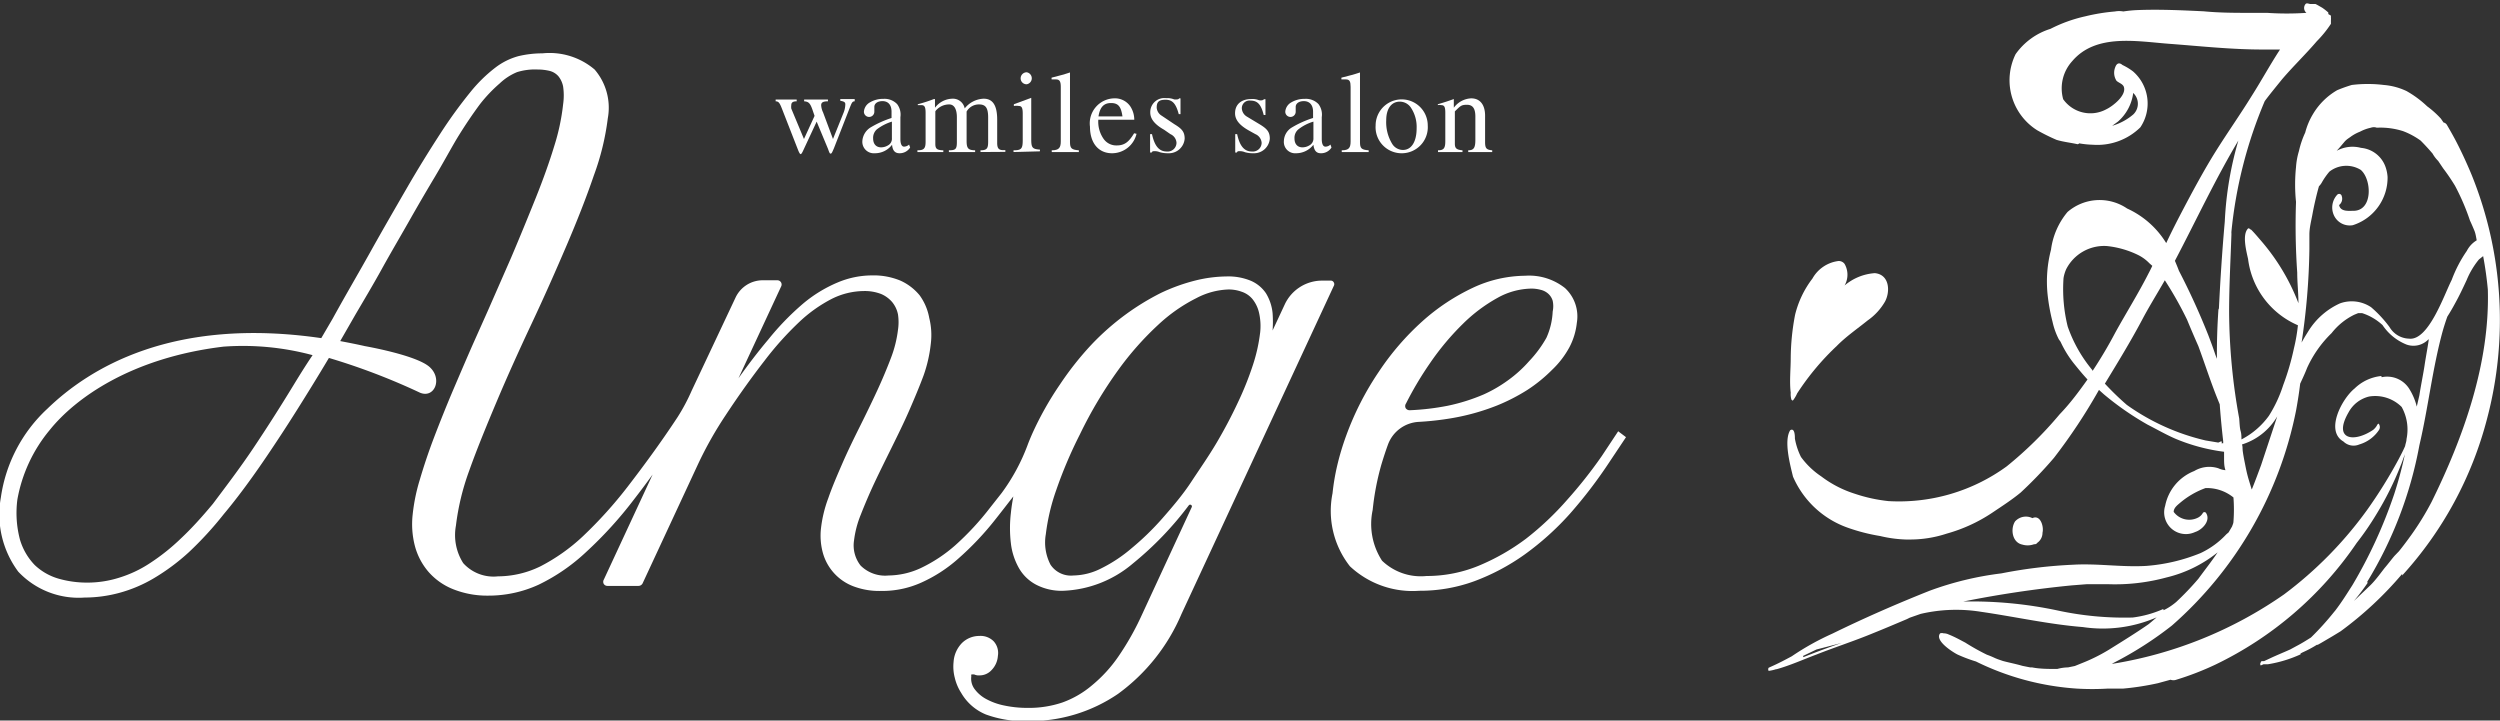 <svg xmlns="http://www.w3.org/2000/svg" viewBox="0 0 143.88 41.47"><rect x="0" y="0" width="143.88" height="41.47" fill="#333333" stroke="none"/><defs><style>.cls-1{fill:#fff;}</style></defs><g id="レイヤー_2" data-name="レイヤー 2"><g id="レイヤー_1-2" data-name="レイヤー 1"><path class="cls-1" d="M76.76,16.25a.19.19,0,0,0-.18-.1h-.49a2.37,2.37,0,0,0-2.15,1.37l-.7,1.5a6.91,6.91,0,0,0,0-1,2.7,2.7,0,0,0-.38-1.14,2,2,0,0,0-.87-.72,3.39,3.39,0,0,0-1.41-.25,7.75,7.75,0,0,0-1.77.23,10.67,10.67,0,0,0-2,.72,14.36,14.36,0,0,0-2,1.22,14.6,14.6,0,0,0-2,1.76A17.84,17.84,0,0,0,61,22.13,18.5,18.5,0,0,0,59.39,25c-.09.21-.18.42-.26.64a11.27,11.27,0,0,1-1.48,2.73l-.67.85a15.93,15.93,0,0,1-2,2.16A8.54,8.54,0,0,1,53,32.69a4.5,4.5,0,0,1-1.86.43,2,2,0,0,1-1.61-.57,1.88,1.88,0,0,1-.38-1.44,5.78,5.78,0,0,1,.39-1.49c.22-.56.48-1.18.79-1.84s.65-1.34,1-2.05.7-1.42,1-2.11.59-1.38.82-2a8,8,0,0,0,.42-1.84,4.06,4.06,0,0,0-.09-1.48A3.17,3.17,0,0,0,52.93,17a3.05,3.05,0,0,0-1.11-.85,4,4,0,0,0-1.62-.3,5.12,5.12,0,0,0-2,.41,7.77,7.77,0,0,0-2,1.23,15.41,15.41,0,0,0-2,2.07c-.54.64-1.11,1.38-1.7,2.21l2.45-5.27a.25.25,0,0,0,0-.25.25.25,0,0,0-.22-.12h-.82a1.73,1.73,0,0,0-1.58,1L39.8,22.5A11,11,0,0,1,39,24c-1,1.52-2,2.87-2.87,4a24.52,24.52,0,0,1-2.59,2.87,10.75,10.75,0,0,1-2.45,1.73,5.61,5.61,0,0,1-2.43.57,2.35,2.35,0,0,1-2-.76,3,3,0,0,1-.42-2.16A14,14,0,0,1,27,27.1c.44-1.24,1-2.6,1.59-4s1.28-2.93,2-4.46,1.37-3,2-4.47,1.16-2.82,1.59-4.08a14.7,14.7,0,0,0,.8-3.28A3.37,3.37,0,0,0,34.22,4a4,4,0,0,0-3-.93,6,6,0,0,0-1.38.16,3.84,3.84,0,0,0-1.33.66,8.39,8.39,0,0,0-1.43,1.4,27,27,0,0,0-1.74,2.4c-.61.94-1.27,2-1.94,3.16S22,13.27,21.32,14.49,19.88,17,19.15,18.33l-.66,1.13c-8.6-1.25-13.38,1.76-15.76,4.06A8.61,8.61,0,0,0,.05,28.63v0a5.51,5.51,0,0,0,1,4.27,4.77,4.77,0,0,0,3.82,1.49,7.7,7.7,0,0,0,2-.27,8,8,0,0,0,2-.85,12.16,12.16,0,0,0,2-1.49,20,20,0,0,0,2-2.18c.53-.63,1.08-1.35,1.64-2.13s1.13-1.63,1.7-2.5,1.14-1.78,1.72-2.72q.5-.81,1-1.65a37.35,37.35,0,0,1,5.24,2c.84.35,1.32-.81.54-1.49S21,19.92,21,19.92h0c-.48-.11-1-.21-1.42-.29l.89-1.55c.5-.85,1-1.69,1.46-2.52.55-1,1.09-1.91,1.6-2.81s1-1.74,1.49-2.56S25.89,8.66,26.28,8h0c.48-.79.94-1.46,1.34-2A8.39,8.39,0,0,1,28.76,4.8a3.23,3.23,0,0,1,1-.65A3.49,3.49,0,0,1,30.94,4a3,3,0,0,1,.69.08,1,1,0,0,1,.5.3,1.33,1.33,0,0,1,.28.61,3.54,3.54,0,0,1,0,1A12.37,12.37,0,0,1,31.9,8.4c-.28.92-.64,1.93-1.07,3s-.9,2.22-1.41,3.42l-1.35,3.08-.84,1.88c-.38.86-.75,1.73-1.11,2.57s-.79,1.91-1.13,2.8-.61,1.71-.83,2.46a10.52,10.52,0,0,0-.41,2,5,5,0,0,0,.13,1.82,3.76,3.76,0,0,0,.78,1.48,3.69,3.69,0,0,0,1.42,1,5.27,5.27,0,0,0,2,.37A6.9,6.9,0,0,0,31,33.65,10.89,10.89,0,0,0,33.7,31.8a23.14,23.14,0,0,0,2.79-3.06c.35-.45.71-.93,1.07-1.43l-2.81,6.05a.25.25,0,0,0,0,.25.25.25,0,0,0,.21.11h1.78a.27.27,0,0,0,.24-.14l3.19-6.86a21.7,21.7,0,0,1,1.59-2.82c.79-1.2,1.55-2.25,2.24-3.14a18.33,18.33,0,0,1,2-2.23,8.17,8.17,0,0,1,1.89-1.34,4.2,4.2,0,0,1,1.82-.44,2.62,2.62,0,0,1,1,.17,1.72,1.72,0,0,1,.64.47,1.62,1.62,0,0,1,.33.7,3,3,0,0,1,0,.9,6.78,6.78,0,0,1-.4,1.6c-.22.58-.49,1.23-.8,1.9s-.66,1.39-1,2.07-.7,1.42-1,2.11-.59,1.36-.81,2a7.31,7.31,0,0,0-.42,1.73,3.77,3.77,0,0,0,.1,1.39,2.88,2.88,0,0,0,1.73,1.94,4.21,4.21,0,0,0,1.63.28A5.47,5.47,0,0,0,53,33.54a8.32,8.32,0,0,0,2.14-1.38,17,17,0,0,0,2.18-2.31c.31-.39.64-.82,1-1.28-.06.32-.11.64-.14.94a7.41,7.41,0,0,0,0,1.77,3.77,3.77,0,0,0,.47,1.43,2.45,2.45,0,0,0,1,.95,3.17,3.17,0,0,0,1.55.34,6.57,6.57,0,0,0,4-1.57,18.93,18.93,0,0,0,3.22-3.35.1.1,0,0,1,.17.1l-2.87,6.2a15.68,15.68,0,0,1-1.36,2.41,8,8,0,0,1-1.5,1.64,5.51,5.51,0,0,1-1.72,1,6,6,0,0,1-2,.31,6.38,6.38,0,0,1-1.36-.14,3.66,3.66,0,0,1-1.06-.39,2,2,0,0,1-.65-.58,1,1,0,0,1-.17-.7.42.42,0,0,1,0-.11l0,0a.48.48,0,0,1,.18,0,.56.56,0,0,0,.28.05.93.93,0,0,0,.72-.32,1.28,1.28,0,0,0,.35-.8,1,1,0,0,0-.24-.84,1.06,1.06,0,0,0-.83-.31,1.42,1.42,0,0,0-1,.41,1.72,1.72,0,0,0-.48,1.09,2.55,2.55,0,0,0,.07.91,2.79,2.79,0,0,0,.37.87,2.92,2.92,0,0,0,1.42,1.24,6.39,6.39,0,0,0,2.37.38,9,9,0,0,0,5.24-1.57A11,11,0,0,0,68,35.33l8.76-18.87A.2.2,0,0,0,76.76,16.25ZM16.89,22.17c-.76,1.25-1.54,2.47-2.31,3.62S13,28,12.25,29c-.64.77-1.26,1.45-1.85,2a11.86,11.86,0,0,1-1.77,1.41,6.85,6.85,0,0,1-1.78.84A6.07,6.07,0,0,1,5,33.53a5.91,5.91,0,0,1-1.64-.23A3.33,3.33,0,0,1,2,32.52a3.55,3.55,0,0,1-.85-1.46A6,6,0,0,1,1,28.75v0a8.61,8.61,0,0,1,1.86-4c1.46-1.82,4.68-4.16,10-4.8a15.39,15.39,0,0,1,5.13.49C17.61,21,17.25,21.58,16.89,22.17Zm55.63-3A9.49,9.49,0,0,1,72.11,21a18.18,18.18,0,0,1-.87,2.17c-.35.75-.76,1.53-1.22,2.31s-1,1.55-1.48,2.28-1.08,1.43-1.65,2.08a15.4,15.4,0,0,1-1.75,1.7A8.42,8.42,0,0,1,63.4,32.7a3.65,3.65,0,0,1-1.62.42,1.41,1.41,0,0,1-1.32-.62,2.77,2.77,0,0,1-.27-1.76,11.86,11.86,0,0,1,.59-2.51A25.46,25.46,0,0,1,62.15,25a24.57,24.57,0,0,1,2.21-3.71,17.37,17.37,0,0,1,2.3-2.6,9.33,9.33,0,0,1,2.19-1.53,4.25,4.25,0,0,1,1.85-.5,2.17,2.17,0,0,1,.76.13,1.37,1.37,0,0,1,.62.42,1.94,1.94,0,0,1,.38.79A3.44,3.44,0,0,1,72.52,19.18Z"/><path class="cls-1" d="M93.13,24.82l-.94,1.42a26.25,26.25,0,0,1-2,2.53A17,17,0,0,1,87.83,31a12.58,12.58,0,0,1-2.73,1.56,7.86,7.86,0,0,1-3,.59,3.22,3.22,0,0,1-2.56-.88A3.87,3.87,0,0,1,79,29.35a15,15,0,0,1,.5-2.61c.12-.4.25-.8.39-1.18a2,2,0,0,1,1.76-1.28,16.86,16.86,0,0,0,1.88-.21,12.89,12.89,0,0,0,2.62-.73,10.89,10.89,0,0,0,1.77-.91,8.65,8.65,0,0,0,1.4-1.14,5.21,5.21,0,0,0,1-1.3,3.9,3.9,0,0,0,.43-1.41,2.22,2.22,0,0,0-.68-2,3.32,3.32,0,0,0-2.3-.71,7.22,7.22,0,0,0-3,.69,12,12,0,0,0-2.91,1.93,15.26,15.26,0,0,0-2.51,2.91,16.83,16.83,0,0,0-1.87,3.66,15.15,15.15,0,0,0-.52,1.73,12.74,12.74,0,0,0-.27,1.6,5.15,5.15,0,0,0,1,4.2,5.27,5.27,0,0,0,4,1.41,9.1,9.1,0,0,0,3.16-.55,12.47,12.47,0,0,0,2.9-1.54,16.18,16.18,0,0,0,2.6-2.34,26.8,26.8,0,0,0,2.29-3l.94-1.41Zm-12.21-1.6A19.45,19.45,0,0,1,82.3,20.9a15.06,15.06,0,0,1,1.89-2.26,9.08,9.08,0,0,1,2-1.5,4.12,4.12,0,0,1,1.91-.53,2,2,0,0,1,.57.07,1,1,0,0,1,.43.22.88.88,0,0,1,.26.41,1.48,1.48,0,0,1,0,.62A4.11,4.11,0,0,1,89,19.44,6.72,6.72,0,0,1,88,20.79a7.22,7.22,0,0,1-1.23,1.11,7.81,7.81,0,0,1-1.38.8,10.87,10.87,0,0,1-2.06.65,14.46,14.46,0,0,1-2.2.26h0a.27.27,0,0,1-.23-.12A.26.26,0,0,1,80.92,23.22Z"/><path class="cls-1" d="M142.25,10.07c-.26-.63-.59-1.35-.93-2-.16-.3-.33-.6-.5-.89a.29.29,0,0,0-.19-.13h0l-.15-.22a5.34,5.34,0,0,0-.79-.71,6,6,0,0,0-1.19-.88,3.75,3.75,0,0,0-1.31-.35,7.55,7.55,0,0,0-1.84,0,8.39,8.39,0,0,0-.84.3,3.88,3.88,0,0,0-1.39,1.37,4,4,0,0,0-.45,1.07,5.1,5.1,0,0,0-.36,1.06,4.13,4.13,0,0,0-.17.93,9.77,9.77,0,0,0,0,2h0a39.53,39.53,0,0,0,.07,4.07c0,.58.07,1.17.07,1.76a12.08,12.08,0,0,0-2.14-3.58c-.19-.22-.38-.45-.58-.65-.05,0-.11-.11-.18-.07-.35.35-.1,1.29,0,1.75a4.8,4.8,0,0,0,2.87,3.82h0a10,10,0,0,1-.23,1.33,14.65,14.65,0,0,1-.62,2.12,7.62,7.62,0,0,1-.82,1.76A4.48,4.48,0,0,1,129,25.29c0-.16,0-.32-.05-.49s-.06-.48-.08-.72a34.85,34.85,0,0,1-.58-6.12c0-1.47.08-2.91.13-4.38a1.62,1.62,0,0,0,0-.22,25.67,25.67,0,0,1,1.92-7.54c.32-.43.67-.85,1-1.26.64-.75,1.36-1.44,2-2.19a6.37,6.37,0,0,0,.81-1V1.24s0-.06,0-.09a.59.59,0,0,0,0-.13l0-.05,0-.07L134,.81,134,.72h0l-.07-.06,0,0a3.15,3.15,0,0,0-.29-.22h0c-.13-.07-.25-.15-.38-.21l-.09,0h0l-.07,0-.07,0h0l0,0-.06,0c-.09,0-.2-.08-.28,0a.36.36,0,0,0,.05.51,17,17,0,0,1-2.26,0l-.88,0c-.93,0-1.85,0-2.78-.09-1.27-.06-2.54-.12-3.81-.07a7.4,7.4,0,0,0-.81.08h0a1.29,1.29,0,0,0-.48,0,11.08,11.08,0,0,0-1.71.28,8.33,8.33,0,0,0-2,.72A3.86,3.86,0,0,0,116,3.12a3.4,3.4,0,0,0,1.25,4.38,11.45,11.45,0,0,0,1.11.55c.4.12.81.16,1.21.25a.13.13,0,0,0,.09-.05h0a5.29,5.29,0,0,0,.79.08,3.53,3.53,0,0,0,2.73-1,2.45,2.45,0,0,0-.42-3.22,3.42,3.42,0,0,0-.61-.37c-.18-.16-.33-.1-.41.12a.85.85,0,0,0,.07.79c.13.12.32.16.41.32.21.49-.62,1.14-1,1.32a1.92,1.92,0,0,1-2.48-.58,2.33,2.33,0,0,1,.52-2.19c1.36-1.6,3.71-1.14,5.57-1s3.58.33,5.39.33c.32,0,.65,0,1,0-.57.87-1.07,1.79-1.63,2.67-.66,1.07-1.4,2.12-2.07,3.19s-1.32,2.28-1.93,3.44c-.32.61-.63,1.22-.92,1.84A5.13,5.13,0,0,0,122.42,12a2.82,2.82,0,0,0-3.43.2,4.22,4.22,0,0,0-.95,2.17h0a7.27,7.27,0,0,0-.2,2.55,11.1,11.1,0,0,0,.29,1.61,4.13,4.13,0,0,0,.36,1l.1.14a6.07,6.07,0,0,0,.76,1.24c.25.31.51.63.79.93-.5.7-1,1.38-1.6,2a22,22,0,0,1-3.05,3l0,0h0a10.53,10.53,0,0,1-6.8,2,9,9,0,0,1-1.93-.42,6.38,6.38,0,0,1-1.94-1,4.61,4.61,0,0,1-1.17-1.12,3.88,3.88,0,0,1-.35-1.06c0-.13,0-.64-.27-.48-.38.61,0,2,.16,2.67a5.38,5.38,0,0,0,3.15,2.94,10.69,10.69,0,0,0,1.87.48,7.23,7.23,0,0,0,1.47.2h.18a6.72,6.72,0,0,0,2.18-.34,9.11,9.11,0,0,0,2.63-1.21c.55-.37,1.11-.73,1.62-1.15a23.82,23.82,0,0,0,1.92-2,32.29,32.29,0,0,0,2.59-3.91l.29.26a16.76,16.76,0,0,0,2.51,1.74c.53.27,1.05.57,1.6.81A10.72,10.72,0,0,0,128,26a.43.43,0,0,0,0,.05l0,.05,0,.26c0,.24,0,.47.08.7a1.19,1.19,0,0,1-.41-.11,1.69,1.69,0,0,0-1.39.16,2.71,2.71,0,0,0-1.67,2,1.25,1.25,0,0,0,1.72,1.51c.42-.13.92-.66.63-1.1a.11.11,0,0,0-.18,0,.67.67,0,0,1-.3.28,1.11,1.11,0,0,1-1.38-.34c0-.24.23-.4.39-.54a4.83,4.83,0,0,1,1.44-.83,2.42,2.42,0,0,1,1.61.54,9.15,9.15,0,0,1,0,1.39c0,.09-.05.19-.08.28l-.2.34-.13.11a4.83,4.83,0,0,1-1.48,1.08,10.28,10.28,0,0,1-3.14.74c-1.4.08-2.79-.15-4.18-.07a27.5,27.5,0,0,0-4.15.5,18.33,18.33,0,0,0-4.13,1c-1.91.76-3.74,1.56-5.6,2.47a15.21,15.21,0,0,0-2.33,1.3c-.39.21-.79.42-1.2.6l-.13.06a.17.17,0,0,0,0,.18s0,0,0,0a2.33,2.33,0,0,0,.44-.1h0s0,.06,0,.07,0,0,0,0l0-.06c.79-.22,1.54-.56,2.31-.85,1.09-.43,2.21-.79,3.29-1.24.65-.26,1.28-.53,1.92-.8h0l.16-.08.63-.22h0a9,9,0,0,1,3.47-.12c2,.29,3.89.72,5.87.88a7.77,7.77,0,0,0,4.24-.56l-.28.24-.18.15c-.75.52-1.53,1-2.3,1.48a10.08,10.08,0,0,1-1.58.78l-.37.15-.39.08a2.5,2.5,0,0,0-.62.09c-.49,0-1,0-1.45-.09l0,0-.11,0-.45-.09c-.37-.11-.75-.18-1.12-.28l-.29-.1-.15-.06v0a4.89,4.89,0,0,0-.48-.2,12.82,12.82,0,0,1-1.25-.7c-.16-.08-.58-.32-.94-.46a.66.66,0,0,0-.3-.07.32.32,0,0,0-.2,0h0l0,0h0c-.34.41.72,1.08,1,1.22a8.51,8.51,0,0,0,1.06.4,15.4,15.4,0,0,0,5.8,1.56,15.1,15.1,0,0,0,1.78,0s.06,0,.09,0,.33,0,.5,0,.2,0,.3,0a15.64,15.64,0,0,0,2-.31l.73-.2a.48.48,0,0,0,.33,0,16.6,16.6,0,0,0,2.25-.87,20.65,20.65,0,0,0,8.13-7,16.4,16.4,0,0,0,1.11-1.61,17.93,17.93,0,0,0,1.42-2.84c.07-.16.12-.32.18-.48s.05-.12.07-.19h0a23.14,23.14,0,0,1-.62,2.31,27.46,27.46,0,0,1-2.4,5.23c-.32.5-.63,1-1,1.48l-.06.07A16.11,16.11,0,0,1,133,36.69l0,0c-.27.17-.54.34-.83.49l-.37.2,0,0,0,0c-.4.18-.8.34-1.2.53l-.3.14-.12,0a.08.08,0,0,0-.07.08.14.14,0,0,0,0,.17h0l.16-.07h.15l.1,0a7.29,7.29,0,0,0,1.88-.57.11.11,0,0,0,0-.05h0l.11-.06,0,0a6.59,6.59,0,0,0,.83-.44l0,0,.05,0h0l.18-.1,0,0,.68-.4.46-.28a20.48,20.48,0,0,0,3.54-3.3s0,.06,0,.09a21.32,21.32,0,0,0,4.88-9A22.25,22.25,0,0,0,142.25,10.07ZM121.89,7a2.62,2.62,0,0,0,.88-1.65.85.85,0,0,1,0,1.24,3.29,3.29,0,0,1-1.21.65ZM143.07,21v0Zm-10.16-6.71c0-.2,0-.4,0-.6s0-.12,0-.19c0-.4.11-.8.18-1.19s.22-1.07.37-1.59v0a1,1,0,0,0,.15-.19,4,4,0,0,1,.45-.65,1.58,1.58,0,0,1,1.81-.1c.62.54.7,2.27-.35,2.35-.32,0-.82.08-.9-.33a.46.46,0,0,0,.15-.52.15.15,0,0,0-.25-.08,1.08,1.08,0,0,0-.22,1.14,1,1,0,0,0,1.11.62,2.87,2.87,0,0,0,2-2.77h0l.05,0h-.05a2.14,2.14,0,0,0-.11-.56,1.65,1.65,0,0,0-1.42-1.12,1.89,1.89,0,0,0-1.4.17h0v0l.18-.2h0l.27-.32a1.12,1.12,0,0,1,.2-.18l.13-.09,0,0a2.35,2.35,0,0,1,.56-.31,2.38,2.38,0,0,1,.63-.23.5.5,0,0,1,.34,0,4.27,4.27,0,0,1,1.52.2,4.33,4.33,0,0,1,1,.54l0,0q.36.36.69.75a1.87,1.87,0,0,0,.32.42l0,0,.29.43a11.53,11.53,0,0,1,.68,1,13.1,13.1,0,0,1,.86,2c.09.19.17.38.25.57s.1.38.14.57a1.52,1.52,0,0,0-.57.61,7.58,7.58,0,0,0-.87,1.67c-.43.84-1.33,3.51-2.45,3.38a1.35,1.35,0,0,1-1.13-.67,6.76,6.76,0,0,0-1.06-1.14,2,2,0,0,0-1.79-.22,4.15,4.15,0,0,0-1.82,1.6l-.18.29c-.07.12-.15.25-.21.37A38.73,38.73,0,0,0,132.91,14.33Zm-4,16.21,0-.07a0,0,0,0,0,0,0Zm-2.13,3.11h0l-.07.08Zm-6.91,5.22-.33,0h.33Zm-8-2.19v0h0s0,0,0,0Zm25.18-15a2.58,2.58,0,0,0-1.54.72c-.71.57-1.72,2.43-.64,3.05a.83.83,0,0,0,.91.17,2.06,2.06,0,0,0,1.14-.84.31.31,0,0,0,0-.32c0-.08-.11,0-.13.08a1,1,0,0,1-.21.24c-1.13.76-2.32.56-1.42-1a1.83,1.83,0,0,1,1.19-.92,2.16,2.16,0,0,1,1.87.6,2.68,2.68,0,0,1,.28,1.85c0,.13-.06.27-.08.4v0c-.11.26-.25.52-.38.77a27.18,27.18,0,0,1-1.81,2.91,22.48,22.48,0,0,1-4.78,4.86,23.91,23.91,0,0,1-9.91,4l.1-.06A20.61,20.61,0,0,0,125,36a22.21,22.21,0,0,0,7.15-12.41c.09-.5.17-1,.23-1.51.14-.3.28-.6.4-.91a6.57,6.57,0,0,1,1.41-2,3.74,3.74,0,0,1,1.31-1.06l.22-.09.22,0a3.14,3.14,0,0,1,1.18.69,3,3,0,0,0,1.38,1.12,1.19,1.19,0,0,0,1.27-.31.34.34,0,0,1,0,.1c-.07.47-.16.93-.23,1.4s-.21,1.15-.3,1.73l-.15.65a.09.09,0,0,1,0,0,3.46,3.46,0,0,0-.39-.95A1.5,1.5,0,0,0,137.07,21.71Zm-5.9,2.05-.45,1.36-.57,1.72h0c-.16.43-.32.87-.49,1.29a.54.54,0,0,1-.05.11c-.08-.27-.17-.54-.24-.81s-.11-.49-.16-.74-.08-.41-.11-.62,0-.28-.05-.42A3.58,3.58,0,0,0,131.17,23.76Zm-10.73-2.39A8,8,0,0,1,119,18.79a9,9,0,0,1-.24-2.78,2,2,0,0,1,.16-.53,2.45,2.45,0,0,1,2.33-1.32,5.33,5.33,0,0,1,1.77.5,2.36,2.36,0,0,1,.68.49l.17.15h0l0,0c-.07.15-.14.29-.22.44-.59,1.16-1.28,2.26-1.91,3.4a25.68,25.68,0,0,1-1.31,2.21Zm7.43,4.21h0a.09.09,0,0,0,0-.11h0c-.06,0-.12.06-.19.07l-.72-.12a12.8,12.8,0,0,1-4.47-2l-.07-.05a16.1,16.1,0,0,1-1.26-1.22c.73-1.2,1.47-2.41,2.13-3.65.41-.78.88-1.53,1.32-2.3a20.91,20.91,0,0,1,1.28,2.27c.21.51.42,1,.65,1.52.37,1,.71,2.07,1.12,3.08l.11.27c.05.71.12,1.42.2,2.13,0,0,0,.07,0,.11Zm-.17-7.76c-.07,1-.1,1.93-.09,2.9l-.09-.23,0,0c-.12-.37-.26-.74-.4-1.11a40.31,40.31,0,0,0-1.7-3.73c-.07-.19-.15-.38-.23-.57h0c1.23-2.34,2.34-4.73,3.7-7a.56.56,0,0,0,0-.08,19.79,19.79,0,0,0-.83,4.83C127.89,14.45,127.78,16.14,127.7,17.82Zm-23.91,20,.77-.37L106,37C105.29,37.24,104.54,37.52,103.79,37.82Zm20.73-2.7a6.31,6.31,0,0,1-1.76.49,18.2,18.2,0,0,1-4.34-.41,23.67,23.67,0,0,0-5.41-.51,62.58,62.58,0,0,1,6.24-.93l.89-.07,1.15,0a11.31,11.31,0,0,0,3.43-.39,7.44,7.44,0,0,0,2.93-1.44c-.35.52-.73,1-1.11,1.52a16.21,16.21,0,0,1-1.28,1.34C125,34.85,124.77,35,124.52,35.12Zm11.74-1.57a23.07,23.07,0,0,0,3-7.85c.51-2.17.75-4.41,1.34-6.57q.12-.42.27-.84c.16-.25.31-.51.45-.77.24-.43.45-.88.66-1.33a4.63,4.63,0,0,1,.71-1.19l.24-.19c.12.64.21,1.28.27,1.93.12,4.22-1.39,8.47-3.24,12.22a16,16,0,0,1-1.16,1.89c-.23.32-.46.63-.71.94,0,0,0,0,0,0l-.26.27c-.18.21-.34.43-.52.64s-.56.77-.93,1.11l-.89.85A13.31,13.31,0,0,0,136.26,33.55Zm-4.06,3.84.06,0v0l-.06,0Z"/><path class="cls-1" d="M117.07,31.32a.18.18,0,0,0,.18-.08.7.7,0,0,0,.3-.58c.09-.35-.12-1.06-.58-.84a.84.84,0,0,0-1,.19c-.28.44-.16,1.21.41,1.33A1.07,1.07,0,0,0,117.07,31.32Z"/><path class="cls-1" d="M103.1,23s.05.06.08.05.19-.26.25-.41a14.82,14.82,0,0,1,2.28-2.73c.54-.55,1.2-1,1.78-1.47a3.38,3.38,0,0,0,1-1.09c.31-.59.25-1.55-.59-1.63a3,3,0,0,0-1.74.71,1.25,1.25,0,0,0,0-1.24.41.41,0,0,0-.41-.16,2,2,0,0,0-1.44,1,5.62,5.62,0,0,0-1,2.09,13.63,13.63,0,0,0-.25,2.48c0,.67-.08,1.35,0,2A1.12,1.12,0,0,0,103.1,23Z"/><path class="cls-1" d="M49.19,5.83c-.14,0-.17.09-.28.36L48,8.52c-.11.26-.14.32-.19.32s-.06,0-.16-.28L47,7l-.75,1.61c-.08.18-.13.26-.17.26s-.09-.08-.17-.29L45,6.25c-.14-.36-.2-.41-.36-.42v-.1h1.21v.1c-.23,0-.31.08-.31.22a.71.71,0,0,0,0,.2L46.27,8l.61-1.33-.13-.38c-.13-.36-.22-.44-.47-.46v-.1h1.37v.1c-.32,0-.39.09-.39.23a1.08,1.08,0,0,0,.11.41L47.94,8l.6-1.49A1.38,1.38,0,0,0,48.65,6c0-.11-.06-.16-.29-.2v-.1h.83Z"/><path class="cls-1" d="M52.38,8.49a.71.71,0,0,1-.61.33c-.25,0-.4-.14-.43-.49h0a1.23,1.23,0,0,1-1,.49.66.66,0,0,1-.71-.7,1,1,0,0,1,.48-.79,5.84,5.84,0,0,1,1.2-.54V6.43c0-.42-.22-.61-.52-.61s-.47.15-.47.33,0,.14,0,.28a.3.3,0,0,1-.6,0,.67.67,0,0,1,.35-.54,1.46,1.46,0,0,1,.77-.2,1,1,0,0,1,.79.3,1,1,0,0,1,.19.75V8c0,.31.09.44.21.44a.44.44,0,0,0,.29-.12ZM51.33,7a2.79,2.79,0,0,0-.86.44.65.65,0,0,0-.22.52c0,.36.2.52.46.52a.77.77,0,0,0,.39-.11.43.43,0,0,0,.23-.42Z"/><path class="cls-1" d="M56.43,8.75v-.1c.38,0,.44-.12.44-.5V6.76c0-.53-.13-.75-.52-.75a.81.81,0,0,0-.72.41V8.11c0,.44.1.53.49.54v.1H54.61v-.1c.39,0,.46-.07.46-.48V6.75c0-.46-.15-.74-.44-.74a1,1,0,0,0-.71.29.45.45,0,0,0-.09.11V8.28c0,.29.1.36.46.37v.1H52.8v-.1c.37,0,.47-.1.47-.49V6.49c0-.33-.06-.44-.24-.44l-.21,0V6a8.43,8.43,0,0,0,.93-.3l.06,0v.5h0a1.29,1.29,0,0,1,1-.52.69.69,0,0,1,.71.56,1.46,1.46,0,0,1,1.09-.56c.55,0,.78.42.78,1.21V8.23c0,.3.09.39.29.41h.18v.1Z"/><path class="cls-1" d="M58.33,8.75v-.1c.46,0,.53-.09.53-.6V6.53c0-.32-.06-.43-.22-.43a.89.89,0,0,0-.29,0V6l1-.37,0,0V8c0,.5.06.58.5.61v.1Zm.75-3.9a.34.34,0,0,1-.34-.35.35.35,0,0,1,.35-.34.35.35,0,0,1,0,.69Z"/><path class="cls-1" d="M60.53,8.75v-.1c.42,0,.52-.15.52-.52V5c0-.32-.07-.43-.28-.43h-.25v-.1c.46-.12.71-.18,1.06-.3l0,0v4c0,.36.08.45.51.48v.1Z"/><path class="cls-1" d="M65.41,7.7A1.45,1.45,0,0,1,64,8.82c-.79,0-1.27-.6-1.27-1.53a1.44,1.44,0,0,1,1.39-1.63,1.07,1.07,0,0,1,.93.46,1.41,1.41,0,0,1,.23.77H63.21A1.72,1.72,0,0,0,63.52,8a.89.89,0,0,0,.75.37c.45,0,.7-.2,1-.7Zm-.81-1c-.08-.54-.22-.77-.66-.77s-.64.27-.72.77Z"/><path class="cls-1" d="M67.59,7.15c.43.26.59.44.59.83a.91.91,0,0,1-.94.84,1.73,1.73,0,0,1-.49-.06.73.73,0,0,0-.31-.06c-.08,0-.12,0-.16.08h-.09V7.72h.11c.14.65.39,1,.85,1a.51.51,0,0,0,.56-.5.58.58,0,0,0-.35-.5L67,7.47c-.55-.31-.8-.63-.8-1a.81.81,0,0,1,.92-.82,1,1,0,0,1,.45.07.67.67,0,0,0,.19,0s.06,0,.11-.06h.07l0,.91h-.1c-.16-.6-.36-.83-.76-.83s-.51.14-.51.46a.59.59,0,0,0,.29.46Z"/><path class="cls-1" d="M72.49,7.15c.43.26.59.44.59.83a.91.91,0,0,1-.94.84,1.69,1.69,0,0,1-.49-.06.76.76,0,0,0-.31-.06c-.08,0-.12,0-.16.08h-.09V7.72h.11c.14.65.39,1,.85,1a.51.51,0,0,0,.56-.5.59.59,0,0,0-.36-.5l-.36-.2c-.56-.31-.81-.63-.81-1,0-.53.38-.82.93-.82a1,1,0,0,1,.45.07.59.59,0,0,0,.19,0s0,0,.11-.06h.07l0,.91h-.1c-.15-.6-.35-.83-.76-.83a.44.44,0,0,0-.5.46.59.59,0,0,0,.29.46Z"/><path class="cls-1" d="M76.63,8.49a.7.7,0,0,1-.61.33c-.25,0-.39-.14-.43-.49h0a1.26,1.26,0,0,1-1,.49.65.65,0,0,1-.7-.7.94.94,0,0,1,.47-.79,5.76,5.76,0,0,1,1.21-.54V6.43c0-.42-.23-.61-.53-.61s-.47.15-.47.33,0,.14,0,.28a.3.3,0,0,1-.6,0,.67.67,0,0,1,.35-.54,1.46,1.46,0,0,1,.77-.2,1,1,0,0,1,.79.3,1,1,0,0,1,.19.75V8c0,.31.09.44.21.44a.42.42,0,0,0,.29-.12ZM75.59,7a2.57,2.57,0,0,0-.86.44.63.63,0,0,0-.23.52c0,.36.2.52.46.52a.77.77,0,0,0,.39-.11.44.44,0,0,0,.24-.42Z"/><path class="cls-1" d="M77.22,8.75v-.1c.42,0,.51-.15.51-.52V5c0-.32-.06-.43-.28-.43H77.2v-.1c.47-.12.72-.18,1.07-.3l0,0v4c0,.36.07.45.5.48v.1Z"/><path class="cls-1" d="M80.62,8.82a1.5,1.5,0,0,1-1.45-1.6,1.48,1.48,0,1,1,3,0A1.5,1.5,0,0,1,80.62,8.82Zm.57-2.64a.77.77,0,0,0-.63-.33c-.47,0-.78.39-.78,1.07a2.39,2.39,0,0,0,.35,1.37.73.73,0,0,0,.61.34c.49,0,.79-.47.79-1.25A2,2,0,0,0,81.19,6.18Z"/><path class="cls-1" d="M84.5,8.75v-.1c.33,0,.41-.16.41-.61V6.71c0-.48-.16-.68-.49-.68s-.38.08-.69.38V8.27c0,.26.09.35.44.38v.1H82.76v-.1c.34,0,.42-.13.42-.53V6.49c0-.33-.05-.44-.24-.44a.5.5,0,0,0-.19,0V6c.37-.11.59-.18.92-.3l0,0V6.2h0a1.31,1.31,0,0,1,1-.54c.51,0,.8.37.8,1V8.18c0,.36.08.44.41.47v.1Z"/></g></g></svg>